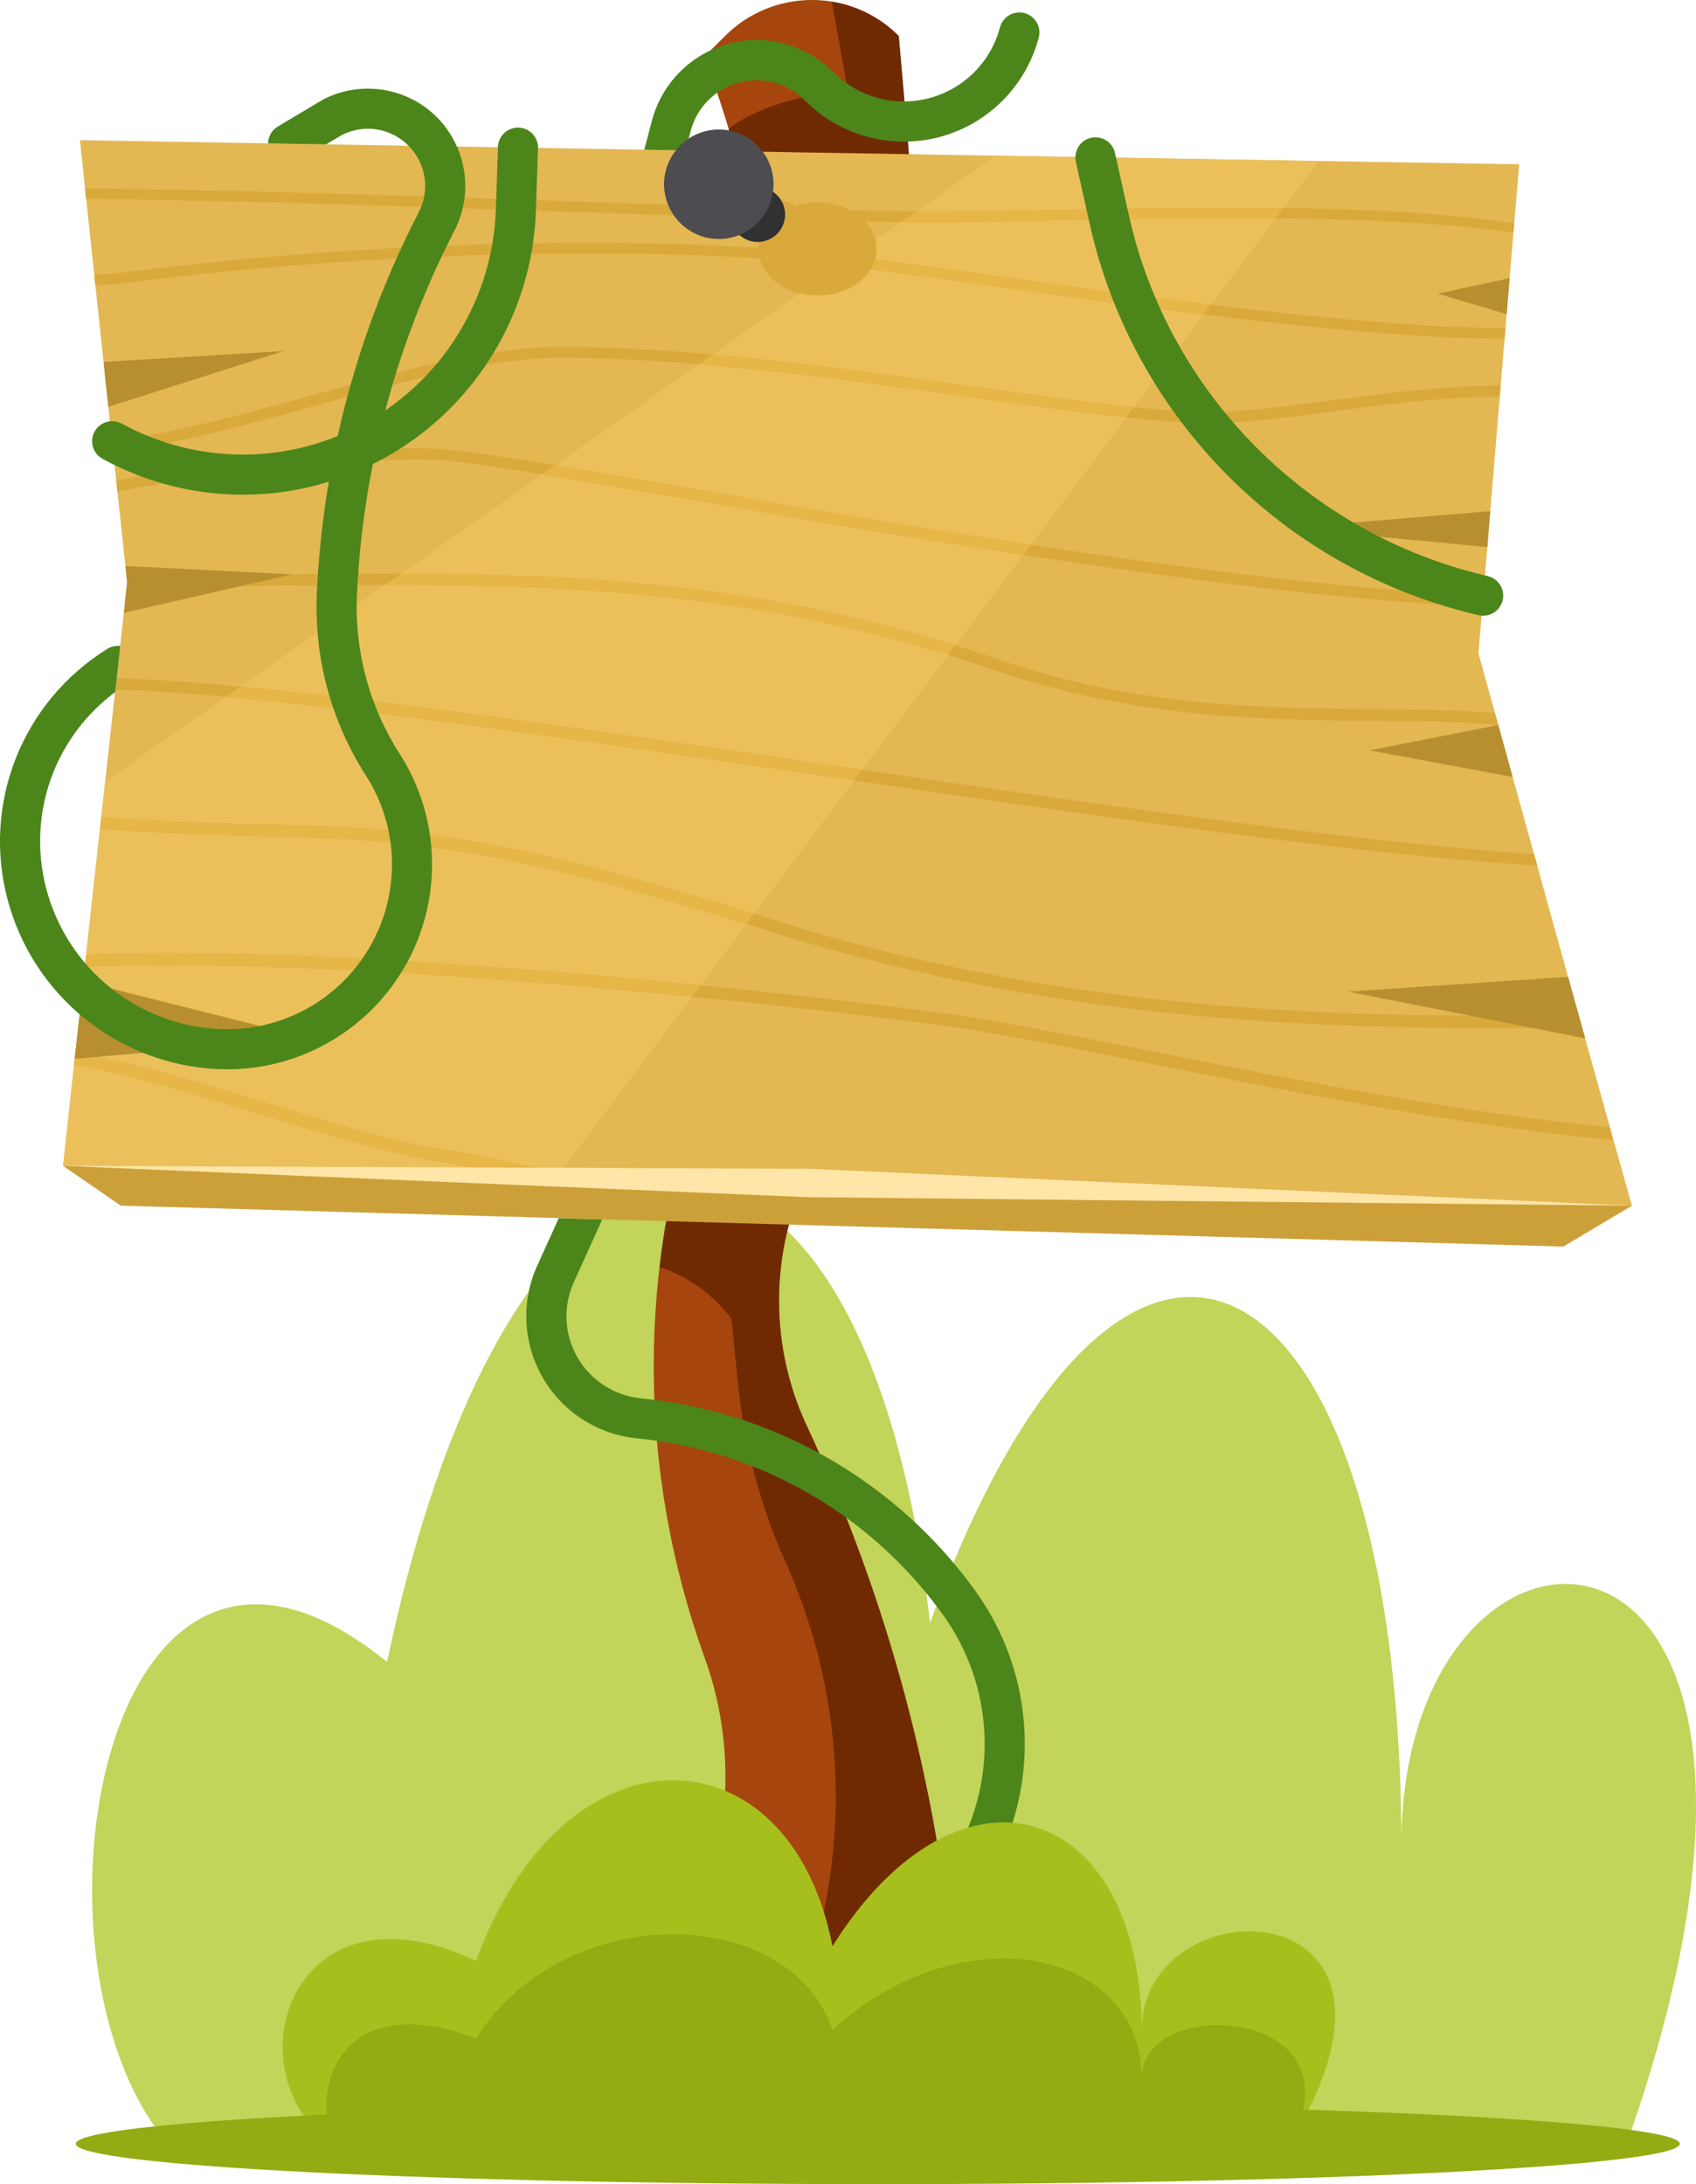 <?xml version="1.0" encoding="UTF-8"?>
<svg id="Capa_2" data-name="Capa 2" xmlns="http://www.w3.org/2000/svg" viewBox="0 0 429.57 553.15">
  <defs>
    <style>
      .cls-1 {
        fill: #702a02;
      }

      .cls-1, .cls-2, .cls-3, .cls-4, .cls-5, .cls-6, .cls-7, .cls-8, .cls-9, .cls-10, .cls-11, .cls-12, .cls-13, .cls-14, .cls-15 {
        fill-rule: evenodd;
        stroke-width: 0px;
      }

      .cls-2 {
        fill: #4c861a;
      }

      .cls-3 {
        fill: #4d4c50;
      }

      .cls-4 {
        fill: #313033;
      }

      .cls-5 {
        fill: #94ab13;
      }

      .cls-6 {
        fill: #a6450d;
      }

      .cls-7 {
        fill: #a7bf1c;
      }

      .cls-8 {
        fill: #d9aa3b;
      }

      .cls-9 {
        fill: #cca039;
      }

      .cls-10 {
        fill: #e3b752;
      }

      .cls-11 {
        fill: #e6b647;
      }

      .cls-12 {
        fill: #ebc05b;
      }

      .cls-13 {
        fill: #ffe5a8;
      }

      .cls-14 {
        fill: #c2d459;
      }

      .cls-15 {
        fill: #b88f30;
      }
    </style>
  </defs>
  <g id="Vectorportal.com">
    <g>
      <path class="cls-14" d="m42.53,542.93h369.48c61.52-174.07-58.49-174.27-57.04-74.05.05-153.75-70.22-193.3-119.41-57.81-16.47-147.18-103.77-151.36-137.52,9.84-72.41-58.81-94.89,75.89-55.5,122.02Z"/>
      <path class="cls-6" d="m167.25,511.22l11.21-31.06c7.05-19.51,7.05-40.88,0-60.39-17.18-47.59-17.18-99.68,0-147.27,30.13-83.44,30.13-174.78,0-258.21l5.18-5.18c12.15-12.15,31.85-12.15,44,0l1.73,19.84c5.07,58.34,5.07,117.01,0,175.35-2.81,32.36-11.28,63.97-25.03,93.4-9.38,20.09-9.38,43.31,0,63.4,20.51,43.93,33.16,91.12,37.36,139.42l-74.45,10.69Z"/>
      <path class="cls-1" d="m195.66,79.57c-2.95-17.32-5.71-30.02-11.08-46.9,4.21-3.85,18.63-9.97,30.35-8.57L210.71.42c6.2,1.02,12.15,3.92,16.93,8.7l1.73,19.84c1.57,18.09,2.66,36.22,3.25,54.35l-36.96-3.74h0Zm-28.61,241.36c1.08-9.21,2.75-18.36,5.01-27.41l37.47-7.65c-1.64,3.98-3.37,7.93-5.19,11.83-9.38,20.09-9.38,43.31,0,63.4,20.51,43.93,33.16,91.12,37.36,139.42l-39.44,5.67c13.57-35.7,12.48-75.47-3.27-110.52-6.38-14.2-10.43-29.33-12.01-44.81l-1.7-16.79c-4.59-6.23-10.98-10.8-18.23-13.15Z"/>
      <g>
        <path class="cls-7" d="m84.21,542.93h242.42c40.37-66.06-38.38-66.13-37.43-28.1.03-58.34-46.07-73.35-78.35-21.94-10.81-55.85-68.09-57.44-90.23,3.73-47.51-22.32-62.26,28.8-36.42,46.31Z"/>
        <path class="cls-5" d="m84.21,542.93h242.42c19.23-35.05-38.38-38.11-37.43-16.2.03-33.63-46.07-42.28-78.35-12.64-10.81-32.19-68.09-33.1-90.23,2.15-31.34-12-42.42,8.62-36.42,26.69Z"/>
      </g>
      <g>
        <path class="cls-10" d="m15.97,295.26c2.83-25.8,5.6-51.14,8.31-75.94,2.67-24.37,5.32-48.31,7.93-71.81-2.07-19.37-4.12-38.45-6.13-57.26-1.98-18.51-3.93-36.75-5.82-54.75,60.52,1.04,121.25,2.06,181.91,3.08,60.79,1.02,121.67,2.04,182.61,3.03-1.66,19.82-3.36,39.95-5.04,60.39-1.71,20.82-3.49,41.97-5.27,63.47,6.18,22.33,12.46,45.01,18.85,68.1,6.51,23.52,13.18,47.45,20.01,71.78-66.51-1.67-132.9-3.35-199.16-5.02-66.18-1.67-132.24-3.37-198.21-5.07Z"/>
        <path class="cls-12" d="m15.97,295.26c1.81-16.73,3.65-33.25,5.41-49.54,1.75-16.11,3.55-32.06,5.3-47.79,39.56-27.81,78.36-55.06,116.28-81.73,37.11-26.1,73.53-51.73,109.21-76.77,27.24.47,54.52.91,81.81,1.36-29.6,39.44-60.17,80.21-91.78,122.33-32.69,43.57-66.49,88.67-101.51,135.37-20.84-.51-41.63-1.08-62.42-1.59-20.78-.51-41.58-1.08-62.3-1.62Z"/>
        <path class="cls-8" d="m18.78,269.7c.08-1.02.2-2.02.33-3.08,13.97,2.18,31.12,7.42,48.01,12.6,16.56,5.07,32.82,10.01,45.05,11.85,10.79,1.65,22.37,4.4,34.78,7.53-5.09-.11-10.18-.25-15.27-.38-6.95-1.62-13.6-3-19.93-3.94-12.52-1.86-28.88-6.88-45.54-11.98-16.79-5.15-33.84-10.36-47.42-12.6h0Zm2.71-24.85c6.9-.27,14.14-.38,21.62-.38,35.42.02,76.49,2.8,112.62,6.09,36.22,3.29,67.57,7.12,83.05,9.17,12.18,1.62,30.66,5.29,52.02,9.53,18.15,3.62,38.46,7.66,58.75,11.2,20.35,3.55,40.77,6.59,59.09,8.26-.32-1.08-.63-2.13-.91-3.24-18.05-1.67-38.3-4.76-58.42-8.26-20.06-3.49-40.19-7.5-58.15-11.09-21.34-4.21-39.8-7.88-52.16-9.53-15.46-2.05-46.82-5.88-83.08-9.14-36.16-3.26-77.26-6.06-112.72-6.09-7.35,0-14.55.14-21.36.38-.12,1.02-.24,2.08-.36,3.1h0Zm3.86-34.86c.08-1,.2-2.02.31-3.05,16.73,1.24,29.76,1.56,41.38,1.83,17.32.45,31.61.84,50.38,3.9,18.85,3.08,42.45,8.9,78.65,20.34,38.57,12.22,76.12,18.42,110.69,21.45,34.69,3.04,66.3,2.91,93.12,2.69.27,1.02.57,2.08.88,3.13-26.97.22-58.77.39-93.74-2.66-34.85-3.04-72.77-9.28-111.74-21.64-36.04-11.38-59.55-17.22-78.3-20.29-18.67-3.05-32.82-3.42-50.05-3.88-11.71-.29-24.79-.62-41.58-1.83h0Zm3.88-35.35c19.01.56,45.96,3.37,77.05,7.38,31.15,4.02,66.65,9.27,102.52,14.52,33.63,4.96,67.59,9.98,98.77,14.07,31.23,4.1,59.58,7.31,81.81,8.6-.29-.94-.55-1.94-.81-2.92-21.93-1.37-50.05-4.64-81.1-8.73-30.98-4.08-64.86-9.06-98.34-13.99-35.72-5.26-71.09-10.45-102.21-14.44-31.05-3.98-58.09-6.81-77.35-7.37-.11.97-.23,1.94-.34,2.89h0Zm2.86-26.01c.01-.35.07-.73.12-1.11-.05-.59-.11-1.16-.16-1.78,12.49.05,24.79-.09,36.9-.25,30.23-.36,59.62-.66,89.53,1.89,30.01,2.56,60.84,8.08,94.1,19.52,35.37,12.17,67.14,12.43,94.75,12.66,11.09.11,21.51.18,31.32,1.04.26,1,.55,2.02.84,3.02-9.94-.89-20.58-.99-31.94-1.07-27.84-.24-59.96-.55-95.8-12.88-33.05-11.38-63.76-16.89-93.62-19.44-29.83-2.54-59.1-2.19-89.22-1.86-12.09.14-24.33.3-36.83.26h0Zm-2.35-24.1c28.51-5.7,60.72-8.5,79.11-8.15,8.2.13,32.88,4.41,65.34,10.04,29.18,5.06,64.7,11.22,100.35,16.43,35.75,5.23,71.58,9.56,100.92,10.85.06-.92.12-1.89.21-2.83-29.15-1.29-64.9-5.6-100.62-10.82-35.6-5.2-71.21-11.37-100.43-16.43-32.49-5.63-57.22-9.91-65.71-10.04-18.49-.37-50.81,2.42-79.48,8.15.08.94.19,1.89.31,2.81h0Zm-1.04-9.98c-.11-.92-.23-1.84-.3-2.78,16.52-2.25,33.87-7.03,50.82-11.71,22.45-6.19,44.27-12.25,63.28-12.23,16.48.05,34.03,1.4,51.54,3.27,17.53,1.87,35.09,4.36,51.43,6.65,22.48,3.12,42.71,5.98,57.58,6.59,9.13.35,20.99-1.22,33.91-2.9,13.86-1.81,28.85-3.79,43.16-3.77-.09.95-.18,1.89-.24,2.81-13.99-.02-28.73,1.93-42.35,3.72-13.01,1.73-24.99,3.3-34.4,2.93-15.08-.61-35.37-3.47-57.95-6.62-16.32-2.29-33.86-4.78-51.34-6.65-17.45-1.87-34.98-3.2-51.33-3.24-18.62-.02-40.32,5.96-62.6,12.12-17.07,4.73-34.52,9.54-51.21,11.81h0Zm-4.55-42.23c-.11-.89-.22-1.78-.29-2.7,3.33-.19,6.7-.52,10.08-.95,29.81-3.71,60.64-5.97,89.66-6.82,30.21-.88,58.44-.19,81.48,1.9,10.2.94,26.44,3.2,45.57,5.89,20.52,2.88,44.41,6.26,67.53,8.88,23.17,2.62,45.66,4.54,63.15,4.53-.09.95-.18,1.86-.23,2.76-17.62-.02-40.14-1.98-63.3-4.62-23.11-2.63-46.92-5.97-67.38-8.88-19.19-2.69-35.48-4.98-45.51-5.89-22.95-2.09-51.14-2.75-81.24-1.88-28.97.83-59.73,3.08-89.46,6.82-3.38.43-6.72.73-10.05.95h0Zm-2.34-21.96c-.11-.86-.22-1.75-.29-2.67,19.79.21,41.95.76,64.41,1.39,22.51.64,45.44,1.43,66.77,2.18,36.06,1.25,67.59,2.34,84.91,2.33,7.63,0,16.97-.17,27.45-.39,9.67-.19,20.29-.42,31.39-.56,30.12-.31,63.2.18,87.07,3.95-.06.78-.13,1.57-.19,2.35-23.39-3.53-56.54-3.91-86.69-3.6-11,.14-21.67.34-31.35.53-10.82.22-20.39.44-27.56.45-17.15,0-48.83-1.11-85.11-2.38-21.24-.72-44.09-1.51-66.55-2.18-22.41-.66-44.49-1.19-64.26-1.4h0Zm338.65,253.71c-9.9-.24-19.79-.51-29.65-.78,11.14-1.4,21.23-1.62,29.65.78Z"/>
        <path class="cls-11" d="m18.78,269.7c.08-1.02.2-2.02.33-3.08,13.97,2.18,31.12,7.42,48.01,12.6,16.56,5.07,32.82,10.01,45.05,11.85,9.22,1.4,19.02,3.64,29.4,6.18-.32.43-.6.81-.88,1.21-3.03-.05-6.02-.16-9.01-.24-6.95-1.62-13.6-3-19.93-3.94-12.52-1.86-28.88-6.88-45.54-11.98-16.79-5.15-33.84-10.36-47.42-12.6h0ZM325.09,52.64c-.66.89-1.32,1.78-1.99,2.65-8.85-.1-17.77-.04-26.47.04-11,.14-21.67.34-31.35.53-10.82.22-20.39.44-27.56.45-2.79,0-5.95-.05-9.48-.1,1.25-.86,2.5-1.76,3.74-2.65,2.02.03,3.89.02,5.61.02,7.63,0,16.97-.17,27.45-.39,9.67-.19,20.29-.42,31.39-.56,9.38-.06,19.06-.09,28.64.01h0Zm-18.36,24.5c-.64.84-1.29,1.67-1.89,2.51-18.91-2.34-37.77-5-54.43-7.35-14.92-2.04-28.03-3.93-37.89-5.06,1.08-.78,2.19-1.57,3.31-2.32,9.48,1.15,21.43,2.82,34.81,4.71,17.16,2.39,36.64,5.14,56.09,7.51h0Zm-19.49,25.98c-.65.87-1.31,1.73-1.93,2.57-11.91-1.24-25.54-3.15-40.12-5.19-21.58-3.04-45.17-6.35-68.15-8.29,1.14-.81,2.31-1.62,3.49-2.46,21.99,1.93,44.4,5.08,64.94,7.99,15.28,2.13,29.53,4.12,41.77,5.38h0Zm-26.08,34.81c-.67.86-1.31,1.73-1.95,2.59-30.4-4.66-60.02-9.83-85.01-14.12-13.98-2.42-26.45-4.58-36.83-6.28,1.09-.78,2.18-1.57,3.3-2.35,9.81,1.64,21.25,3.61,33.96,5.82,25.38,4.39,55.62,9.59,86.52,14.33h0Zm-19.18,25.47c-.61.84-1.23,1.65-1.84,2.46-25.41-7.82-49.48-12.26-72.98-14.74-23.41-2.47-46.43-3.04-69.64-3,1.34-.94,2.73-1.89,4.11-2.86,22.77.02,45.39.68,68.43,3.24,23.13,2.57,46.88,7.11,71.93,14.91h0Zm-23.64,31.51c-.7.89-1.37,1.81-2.04,2.73-2.5-.38-5-.73-7.5-1.11-28.33-4.15-56.41-8.29-82.32-11.83-25.79-3.52-49.52-6.47-69.26-8.24,1.22-.84,2.43-1.73,3.69-2.59,19.72,1.88,43.04,4.76,68.2,8.19,25.26,3.44,52.54,7.46,80.02,11.51,3.04.46,6.12.89,9.21,1.35h0Zm-27.39,36.5c-.65.89-1.3,1.76-1.94,2.59-33.54-10.44-55.74-15.75-73.67-18.59-17.85-2.82-31.68-3.18-48.4-3.61-11.71-.29-24.79-.62-41.58-1.83.08-1,.2-2.02.31-3.05,16.73,1.24,29.76,1.56,41.38,1.83,16.93.45,30.94.81,49.05,3.69,18.18,2.89,40.71,8.33,74.86,18.96h0Zm-13.54,18.06c-.73.97-1.47,1.97-2.17,2.91-20.15-2.02-42.76-3.98-65.46-5.45-22.71-1.47-45.69-2.45-66.66-2.47-7.48,0-14.73.11-21.62.38.12-1.02.24-2.08.36-3.1,6.81-.24,14.01-.38,21.36-.38,21.34.02,44.73,1.08,67.81,2.56,23.15,1.48,46.06,3.53,66.38,5.55Z"/>
        <path class="cls-15" d="m382.37,70.46c-.27,3.02-.51,6.08-.75,9.1-5.85-1.73-11.69-3.45-17.49-5.18,6.08-1.33,12.16-2.63,18.24-3.93h0ZM18.92,268.14c.7-6.56,1.45-13.06,2.18-19.56,18.99,4.77,38.08,9.58,57.29,14.41-19.81,1.73-39.65,3.43-59.47,5.16h0Zm12.46-112.96c.25-2.56.53-5.1.82-7.66-.14-1.38-.28-2.78-.41-4.18,14.01.7,28.07,1.42,42.1,2.12-14.13,3.24-28.3,6.51-42.51,9.73h0Zm-3.96-52.13c-.41-3.78-.82-7.58-1.18-11.39,15.19-.9,30.41-1.82,45.59-2.75-14.72,4.7-29.53,9.4-44.4,14.13h0Zm350.06,26.4c-.26,3.03-.53,6.05-.76,9.1-16.89-1.61-33.8-3.2-50.66-4.84,17.12-1.41,34.3-2.82,51.42-4.26h0Zm2.01,54.17c1.21,4.4,2.42,8.78,3.64,13.15-12.14-2.24-24.23-4.48-36.29-6.74,10.89-2.11,21.76-4.27,32.65-6.41h0Zm17.7,63.78c1.41,5.19,2.86,10.37,4.32,15.58-20.15-3.97-40.16-7.91-60.12-11.85,18.58-1.24,37.17-2.49,55.79-3.73Z"/>
      </g>
      <polygon class="cls-9" points="15.97 295.26 30.61 305.35 395.97 315.7 413.33 305.35 15.97 295.26"/>
      <path class="cls-8" d="m192.21,61.42c-2-1.06-3.32-2.86-3.32-4.9,0-3.26,3.36-5.91,7.51-5.91,1.92,0,3.67.57,5,1.5,1.74-.56,3.65-.87,5.65-.87,8.27,0,14.98,5.28,14.98,11.8s-6.71,11.8-14.98,11.8-14.98-5.28-14.98-11.8c0-.55.05-1.09.14-1.62Z"/>
      <polygon class="cls-13" points="15.97 295.26 205.12 296.01 413.33 305.35 204.37 303.19 15.97 295.26"/>
      <path class="cls-2" d="m67.89,36.32c.03-1.7.91-3.34,2.47-4.27l11.23-6.7.28-.16c4.76-2.46,10.05-3.23,15.1-2.45,5.07.79,9.88,3.14,13.66,6.92,3.78,3.78,6.13,8.59,6.92,13.66.79,5.05,0,10.34-2.45,15.1-7.37,14.27-13.17,29.27-17.31,44.73-4.15,15.47-6.63,31.35-7.38,47.38-.33,7.12.45,14.21,2.28,21.04,1.82,6.81,4.69,13.34,8.54,19.33,5.23,8.16,7.97,17.46,8.19,26.83.22,9.34-2.08,18.75-6.93,27.15-4.85,8.39-11.84,15.09-20.06,19.58-8.2,4.48-17.61,6.75-27.29,6.3-12.59-.59-24.25-5.21-33.58-12.72-9.34-7.52-16.35-17.93-19.6-30.08-3.27-12.19-2.38-24.76,2.07-35.98,4.41-11.13,12.32-20.91,23.15-27.65,1.02-.63,2.17-.86,3.28-.73l-1.29,11.68c-7.22,5.38-12.56,12.5-15.71,20.44-3.65,9.2-4.37,19.55-1.67,29.61,2.69,10.02,8.45,18.6,16.14,24.79,7.7,6.2,17.3,10.01,27.65,10.49,7.81.37,15.39-1.46,21.99-5.07,6.59-3.6,12.21-8.99,16.12-15.76,3.9-6.76,5.76-14.33,5.58-21.85-.17-7.49-2.38-14.96-6.6-21.53-4.42-6.9-7.72-14.39-9.81-22.2-2.09-7.79-2.98-15.92-2.6-24.11.79-16.83,3.38-33.45,7.7-49.57,4.32-16.13,10.38-31.81,18.11-46.76,1.45-2.81,1.91-5.93,1.45-8.89-.46-2.95-1.85-5.77-4.09-8.01-2.24-2.24-5.06-3.63-8.01-4.09-2.94-.46-6.02,0-8.82,1.41l-3.99,2.38-14.72-.25Z"/>
      <path class="cls-2" d="m126.12,37.23c.09-2.8,2.43-5,5.23-4.92,2.8.09,5,2.43,4.92,5.23l-.53,15.78c-.43,12.86-4.17,25.15-10.58,35.83-6.42,10.69-15.5,19.77-26.63,26.2h-.02c-11.17,6.45-23.61,9.78-36.13,9.93-12.45.15-24.98-2.85-36.4-9.07-2.46-1.34-3.37-4.42-2.03-6.89,1.34-2.46,4.42-3.37,6.89-2.03,9.87,5.37,20.68,7.96,31.43,7.84,10.8-.13,21.54-3,31.18-8.57h0c9.63-5.57,17.48-13.41,23.01-22.62,5.54-9.23,8.77-19.84,9.14-30.94l.53-15.78Z"/>
      <path class="cls-2" d="m272.5,40.94c-.6-2.74,1.12-5.45,3.86-6.05,2.74-.6,5.45,1.12,6.05,3.86l3.5,15.71c5.05,22.67,16.43,42.88,32.19,58.74,15.81,15.91,36.03,27.44,58.69,32.7,2.74.63,4.45,3.35,3.82,6.09-.63,2.74-3.35,4.45-6.09,3.82-24.58-5.71-46.5-18.2-63.63-35.45-17.08-17.19-29.42-39.1-34.9-63.71l-3.5-15.71Z"/>
      <path class="cls-2" d="m163.18,37.93l1.94-7.36c1.25-4.75,3.73-8.98,7.08-12.35,3.36-3.37,7.59-5.87,12.32-7.14,4.74-1.27,9.64-1.22,14.22.01,4.58,1.24,8.85,3.67,12.31,7.16,3.18,3.2,7.09,5.43,11.3,6.57,4.22,1.14,8.73,1.18,13.09.01,4.37-1.17,8.25-3.46,11.32-6.54,3.08-3.09,5.36-6.98,6.51-11.35.71-2.71,3.5-4.34,6.21-3.62,2.71.71,4.34,3.49,3.62,6.21-1.62,6.13-4.81,11.59-9.13,15.93-4.33,4.35-9.78,7.57-15.89,9.21-6.12,1.64-12.44,1.58-18.35-.02-5.91-1.6-11.41-4.73-15.88-9.23-2.17-2.19-4.85-3.71-7.74-4.49-2.89-.78-5.98-.81-8.97-.01-2.99.8-5.65,2.37-7.75,4.47-2.11,2.11-3.67,4.78-4.45,7.77l-1.31,4.94-10.47-.18Z"/>
      <path class="cls-2" d="m152.55,308.81l-7.2,15.89c-1.4,3.08-2.01,6.4-1.85,9.67.16,3.26,1.09,6.5,2.77,9.41,1.69,2.92,4.02,5.34,6.77,7.12,2.77,1.78,5.94,2.91,9.29,3.24,17.02,1.67,33.26,6.97,47.73,15.33,14.48,8.36,27.19,19.77,37.14,33.66,7.55,10.54,11.67,22.82,12.28,35.29.38,7.8-.62,15.67-3.02,23.23-3.62-.29-7.39.1-11.23,1.21,3.14-7.67,4.5-15.86,4.1-23.96-.51-10.51-4.01-20.89-10.41-29.83-9.11-12.72-20.73-23.16-33.95-30.79-13.23-7.64-28.08-12.49-43.63-14.01-4.99-.49-9.7-2.16-13.79-4.79-4.1-2.64-7.57-6.24-10.08-10.58-2.5-4.34-3.89-9.15-4.13-14.03-.24-4.87.66-9.78,2.73-14.33l5.45-12.02,11.03.31Z"/>
      <path class="cls-4" d="m191.91,61.28c3.83,0,6.95-3.12,6.95-6.95s-3.12-6.95-6.95-6.95-6.95,3.12-6.95,6.95,3.12,6.95,6.95,6.95Z"/>
      <path class="cls-3" d="m182.06,60.53c7.64,0,13.86-6.23,13.86-13.87s-6.23-13.86-13.86-13.86-13.86,6.23-13.86,13.86,6.23,13.87,13.86,13.87Z"/>
      <path class="cls-5" d="m222.34,553.15c111.88,0,203.13-4.59,203.13-10.22s-91.25-10.22-203.13-10.22-203.13,4.59-203.13,10.22,91.25,10.22,203.13,10.22Z"/>
    </g>
  </g>
</svg>
